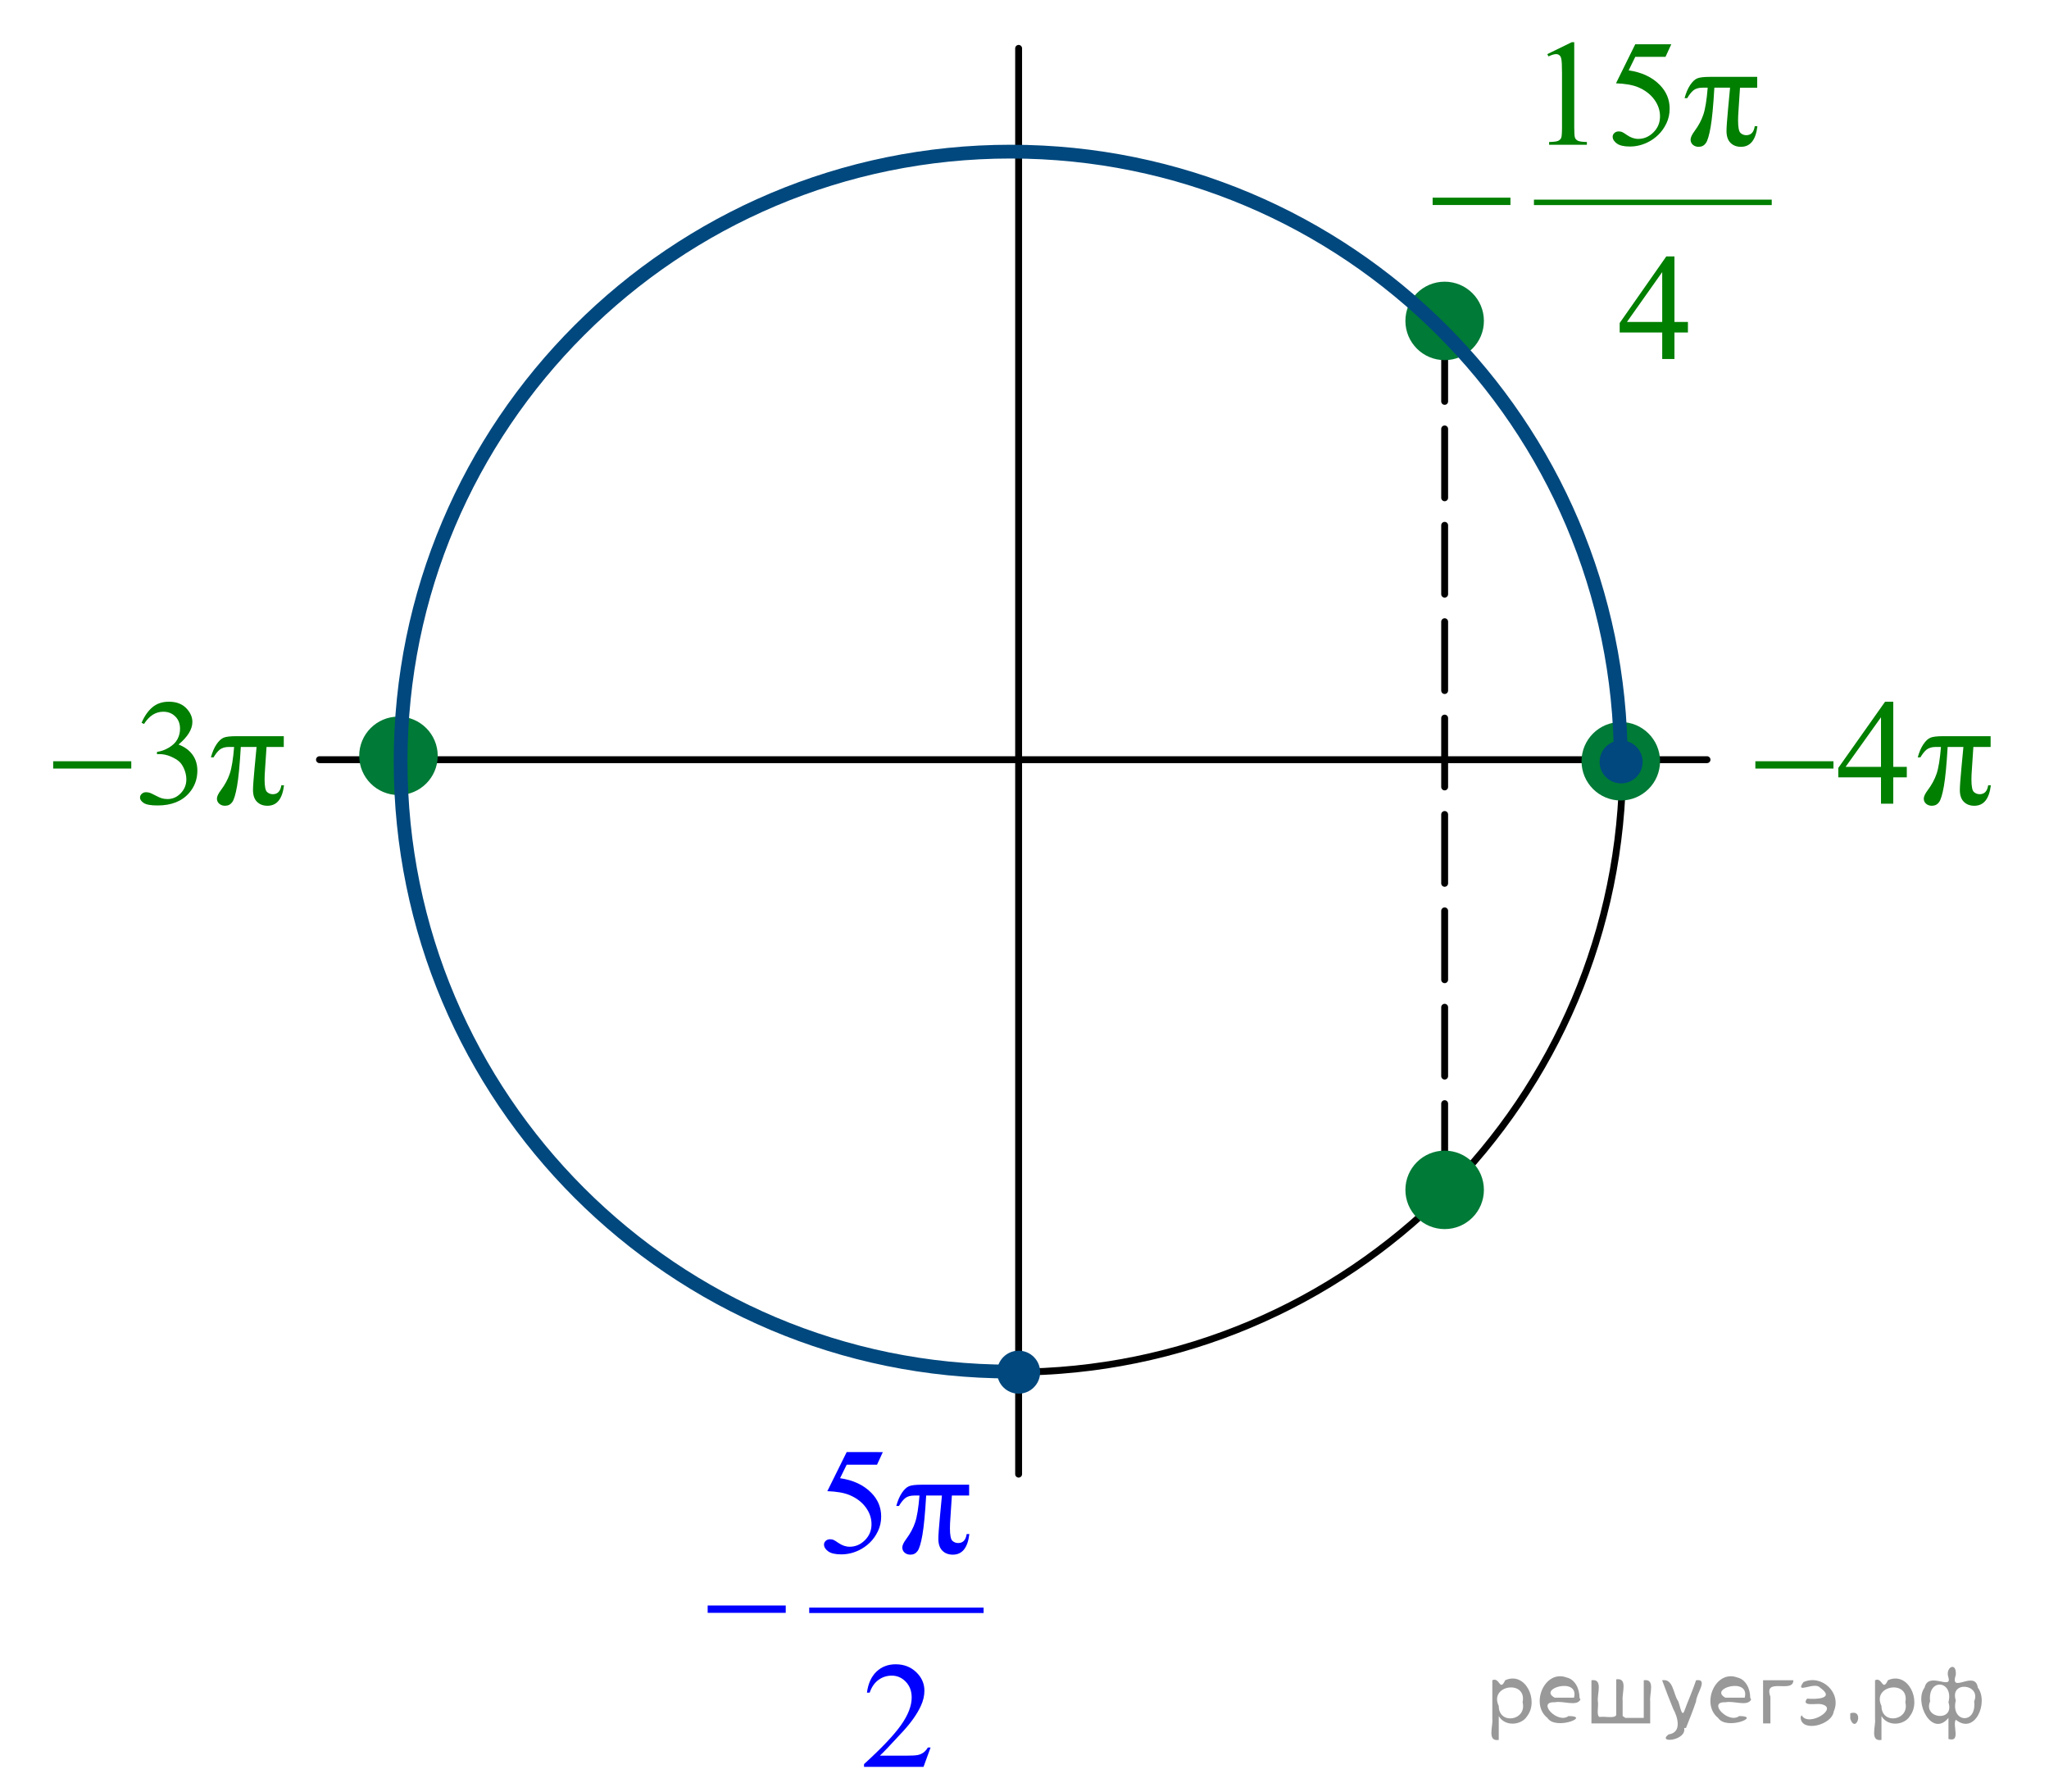 <?xml version="1.0" encoding="utf-8"?>
<!-- Generator: Adobe Illustrator 16.0.0, SVG Export Plug-In . SVG Version: 6.00 Build 0)  -->
<!DOCTYPE svg PUBLIC "-//W3C//DTD SVG 1.1//EN" "http://www.w3.org/Graphics/SVG/1.1/DTD/svg11.dtd">
<svg version="1.1" id="Слой_1" xmlns="http://www.w3.org/2000/svg" xmlns:xlink="http://www.w3.org/1999/xlink" x="0px" y="0px"
	 width="223.254px" height="195.186px" viewBox="0 27.86 223.254 195.186" enable-background="new 0 27.86 223.254 195.186"
	 xml:space="preserve">
<line fill="none" stroke="#000000" stroke-width="0.75" stroke-linecap="round" stroke-linejoin="round" stroke-miterlimit="8" stroke-dasharray="7.5,3" x1="157.406" y1="64.086" x2="157.406" y2="156.379"/>
<path fill="none" stroke="#000000" stroke-width="0.75" stroke-linecap="round" stroke-linejoin="round" stroke-miterlimit="8" d="
	M110.365,44.584c-36.695,0-66.439,29.716-66.439,66.377c0,36.662,29.744,66.378,66.439,66.378c36.697,0,66.441-29.716,66.441-66.378
	C176.806,74.3,147.062,44.584,110.365,44.584L110.365,44.584z"/>
<line fill="none" stroke="#000000" stroke-width="0.75" stroke-linecap="round" stroke-linejoin="round" stroke-miterlimit="8" x1="110.987" y1="33.129" x2="110.987" y2="188.448"/>
<line fill="none" stroke="#000000" stroke-width="0.75" stroke-linecap="round" stroke-linejoin="round" stroke-miterlimit="8" x1="34.809" y1="110.616" x2="185.992" y2="110.616"/>
<path fill="#007A37" d="M176.598,106.891c-2.155,0-3.902,1.745-3.902,3.897c0,2.154,1.747,3.899,3.902,3.899
	s3.902-1.745,3.902-3.899C180.501,108.636,178.754,106.891,176.598,106.891L176.598,106.891z"/>
<path fill="none" stroke="#007A37" stroke-width="0.75" stroke-linecap="round" stroke-linejoin="round" stroke-miterlimit="8" d="
	M176.598,106.891c-2.155,0-3.902,1.745-3.902,3.897c0,2.154,1.747,3.899,3.902,3.899s3.902-1.745,3.902-3.899
	C180.501,108.636,178.754,106.891,176.598,106.891L176.598,106.891z"/>
<path fill="#00487E" d="M176.634,108.891c-1.088,0-1.969,0.882-1.969,1.968c0,1.087,0.881,1.965,1.969,1.965
	c1.086,0,1.968-0.878,1.968-1.965C178.601,109.773,177.719,108.891,176.634,108.891L176.634,108.891z"/>
<path fill="none" stroke="#00487E" stroke-width="0.75" stroke-linecap="round" stroke-linejoin="round" stroke-miterlimit="8" d="
	M176.634,108.891c-1.088,0-1.969,0.882-1.969,1.968c0,1.087,0.881,1.965,1.969,1.965c1.086,0,1.968-0.878,1.968-1.965
	C178.601,109.773,177.719,108.891,176.634,108.891L176.634,108.891z"/>
<path fill="#00487E" d="M110.988,175.373c-1.088,0-1.969,0.88-1.969,1.966s0.881,1.967,1.969,1.967c1.087,0,1.968-0.881,1.968-1.967
	S112.075,175.373,110.988,175.373L110.988,175.373z"/>
<path fill="none" stroke="#00487E" stroke-width="0.75" stroke-linecap="round" stroke-linejoin="round" stroke-miterlimit="8" d="
	M110.988,175.373c-1.088,0-1.969,0.88-1.969,1.966s0.881,1.967,1.969,1.967c1.087,0,1.968-0.881,1.968-1.967
	S112.075,175.373,110.988,175.373L110.988,175.373z"/>
<path fill="#007A37" d="M43.415,106.297c-2.155,0-3.902,1.745-3.902,3.897c0,2.154,1.747,3.899,3.902,3.899s3.902-1.745,3.902-3.899
	C47.317,108.042,45.57,106.297,43.415,106.297L43.415,106.297z"/>
<path fill="none" stroke="#007A37" stroke-width="0.75" stroke-linecap="round" stroke-linejoin="round" stroke-miterlimit="8" d="
	M43.415,106.297c-2.155,0-3.902,1.745-3.902,3.897c0,2.154,1.747,3.899,3.902,3.899s3.902-1.745,3.902-3.899
	C47.317,108.042,45.57,106.297,43.415,106.297L43.415,106.297z"/>
<g>
	<g>
		<defs>
			<rect id="SVGID_1_" x="3" y="100.349" width="31.81" height="19.182"/>
		</defs>
		<clipPath id="SVGID_2_">
			<use xlink:href="#SVGID_1_"  overflow="visible"/>
		</clipPath>
		<g clip-path="url(#SVGID_2_)">
			<path fill="#007F00" d="M15.426,106.598c0.313-0.733,0.709-1.3,1.188-1.698c0.478-0.398,1.073-0.599,1.787-0.599
				c0.88,0,1.556,0.284,2.025,0.852c0.356,0.423,0.535,0.875,0.535,1.356c0,0.792-0.503,1.611-1.508,2.457
				c0.676,0.262,1.187,0.637,1.532,1.124c0.346,0.486,0.519,1.06,0.519,1.718c0,0.942-0.303,1.758-0.908,2.448
				c-0.788,0.899-1.931,1.349-3.428,1.349c-0.74,0-1.243-0.091-1.511-0.272s-0.401-0.378-0.401-0.586c0-0.155,0.063-0.292,0.19-0.41
				c0.127-0.117,0.279-0.176,0.458-0.176c0.135,0,0.272,0.021,0.413,0.063c0.092,0.027,0.3,0.125,0.624,0.293
				c0.324,0.169,0.548,0.27,0.673,0.302c0.199,0.059,0.413,0.088,0.64,0.088c0.552,0,1.03-0.211,1.438-0.634
				s0.612-0.924,0.612-1.502c0-0.423-0.095-0.835-0.284-1.236c-0.141-0.3-0.294-0.526-0.462-0.682
				c-0.232-0.215-0.551-0.408-0.956-0.582s-0.818-0.262-1.24-0.262h-0.259v-0.24c0.427-0.054,0.854-0.206,1.284-0.458
				c0.43-0.251,0.741-0.554,0.937-0.907c0.194-0.354,0.291-0.741,0.291-1.164c0-0.551-0.174-0.997-0.522-1.337
				s-0.782-0.51-1.301-0.51c-0.837,0-1.537,0.444-2.099,1.333L15.426,106.598z"/>
		</g>
	</g>
	<g>
		<defs>
			<rect id="SVGID_3_" x="3" y="100.349" width="31.81" height="19.182"/>
		</defs>
		<clipPath id="SVGID_4_">
			<use xlink:href="#SVGID_3_"  overflow="visible"/>
		</clipPath>
		<g clip-path="url(#SVGID_4_)">
			<path fill="#007F00" d="M30.92,108.059v1.172h-1.88l-0.162,2.44c-0.032,0.423-0.049,0.79-0.049,1.1
				c0,0.744,0.088,1.198,0.264,1.361s0.388,0.245,0.636,0.245c0.519,0,0.827-0.324,0.924-0.972h0.292
				c-0.179,1.487-0.778,2.231-1.799,2.231c-0.476,0-0.857-0.145-1.146-0.434s-0.434-0.717-0.434-1.284
				c0-0.375,0.057-1.167,0.17-2.376l0.219-2.313h-1.718c-0.113,1.948-0.25,3.372-0.409,4.271c-0.159,0.899-0.335,1.48-0.526,1.742
				c-0.192,0.263-0.453,0.394-0.782,0.394c-0.249,0-0.458-0.072-0.628-0.217c-0.171-0.145-0.256-0.334-0.256-0.569
				c0-0.226,0.146-0.533,0.438-0.924c0.427-0.567,0.746-1.157,0.957-1.771c0.21-0.612,0.369-1.588,0.478-2.926h-0.552
				c-0.442,0-0.781,0.098-1.017,0.293s-0.458,0.475-0.669,0.839h-0.291c0.156-0.572,0.358-1.044,0.607-1.413
				c0.248-0.369,0.504-0.61,0.766-0.723s0.729-0.168,1.398-0.168H30.92L30.92,108.059z"/>
		</g>
	</g>
	<g>
		<defs>
			<rect id="SVGID_5_" x="3" y="100.349" width="31.81" height="19.182"/>
		</defs>
		<clipPath id="SVGID_6_">
			<use xlink:href="#SVGID_5_"  overflow="visible"/>
		</clipPath>
		<g clip-path="url(#SVGID_6_)">
			<path fill="#007F00" d="M5.794,110.788h8.509v0.795H5.794V110.788z"/>
		</g>
	</g>
</g>
<g>
	<g>
		<defs>
			<rect id="SVGID_7_" x="74.295" y="181.235" width="35.949" height="42.711"/>
		</defs>
		<clipPath id="SVGID_8_">
			<use xlink:href="#SVGID_7_"  overflow="visible"/>
		</clipPath>
		
			<line clip-path="url(#SVGID_8_)" fill="none" stroke="#0000FF" stroke-width="0.593" stroke-linecap="square" stroke-miterlimit="10" x1="88.467" y1="203.28" x2="106.874" y2="203.28"/>
	</g>
	<g>
		<defs>
			<rect id="SVGID_9_" x="74.295" y="181.235" width="35.949" height="42.711"/>
		</defs>
		<clipPath id="SVGID_10_">
			<use xlink:href="#SVGID_9_"  overflow="visible"/>
		</clipPath>
		<g clip-path="url(#SVGID_10_)">
			<path fill="#0000FF" d="M96.191,186.046l-0.632,1.373h-3.306l-0.721,1.469c1.431,0.21,2.565,0.74,3.402,1.591
				c0.718,0.731,1.077,1.593,1.077,2.583c0,0.576-0.117,1.109-0.353,1.599c-0.234,0.489-0.53,0.907-0.887,1.251
				c-0.356,0.345-0.753,0.622-1.19,0.832c-0.622,0.296-1.259,0.443-1.912,0.443c-0.659,0-1.139-0.111-1.438-0.335
				c-0.3-0.223-0.449-0.469-0.449-0.738c0-0.15,0.062-0.284,0.187-0.399c0.124-0.116,0.28-0.174,0.47-0.174
				c0.14,0,0.263,0.021,0.368,0.064s0.285,0.153,0.539,0.331c0.405,0.28,0.815,0.42,1.231,0.42c0.632,0,1.187-0.238,1.665-0.715
				c0.478-0.476,0.717-1.056,0.717-1.739c0-0.662-0.214-1.279-0.641-1.853c-0.426-0.573-1.015-1.016-1.766-1.328
				c-0.589-0.242-1.391-0.382-2.406-0.42l2.106-4.255H96.191L96.191,186.046z"/>
		</g>
	</g>
	<g>
		<defs>
			<rect id="SVGID_11_" x="74.295" y="181.235" width="35.949" height="42.711"/>
		</defs>
		<clipPath id="SVGID_12_">
			<use xlink:href="#SVGID_11_"  overflow="visible"/>
		</clipPath>
		<g clip-path="url(#SVGID_12_)">
			<path fill="#0000FF" d="M105.594,189.599v1.179h-1.88l-0.162,2.454c-0.032,0.425-0.049,0.794-0.049,1.105
				c0,0.748,0.088,1.204,0.264,1.368c0.176,0.165,0.388,0.247,0.636,0.247c0.519,0,0.826-0.326,0.924-0.978h0.291
				c-0.178,1.497-0.777,2.244-1.798,2.244c-0.476,0-0.857-0.145-1.146-0.436s-0.434-0.721-0.434-1.292
				c0-0.376,0.057-1.173,0.17-2.39l0.219-2.324h-1.717c-0.114,1.959-0.25,3.391-0.409,4.295c-0.16,0.903-0.335,1.487-0.527,1.751
				c-0.191,0.264-0.452,0.396-0.781,0.396c-0.249,0-0.458-0.072-0.628-0.218s-0.255-0.336-0.255-0.573
				c0-0.226,0.146-0.535,0.438-0.928c0.426-0.57,0.745-1.164,0.955-1.78c0.211-0.616,0.37-1.597,0.479-2.942h-0.551
				c-0.443,0-0.782,0.098-1.017,0.294c-0.235,0.197-0.458,0.479-0.669,0.844h-0.291c0.156-0.575,0.358-1.049,0.607-1.421
				c0.248-0.371,0.503-0.613,0.766-0.727c0.262-0.112,0.728-0.169,1.397-0.169H105.594L105.594,189.599z"/>
		</g>
	</g>
	<g>
		<defs>
			<rect id="SVGID_13_" x="74.295" y="181.235" width="35.949" height="42.711"/>
		</defs>
		<clipPath id="SVGID_14_">
			<use xlink:href="#SVGID_13_"  overflow="visible"/>
		</clipPath>
		<g clip-path="url(#SVGID_14_)">
			<path fill="#0000FF" d="M101.394,218.227l-0.77,2.107h-6.481v-0.299c1.906-1.732,3.248-3.148,4.026-4.246
				c0.777-1.098,1.166-2.102,1.166-3.012c0-0.694-0.213-1.265-0.64-1.711s-0.938-0.67-1.531-0.67c-0.54,0-1.024,0.157-1.454,0.472
				c-0.43,0.315-0.747,0.776-0.952,1.385h-0.3c0.135-0.995,0.482-1.76,1.041-2.293c0.56-0.532,1.258-0.799,2.095-0.799
				c0.891,0,1.635,0.285,2.231,0.855s0.896,1.243,0.896,2.019c0,0.555-0.13,1.108-0.39,1.663c-0.399,0.872-1.048,1.795-1.943,2.769
				c-1.345,1.464-2.186,2.347-2.52,2.648h2.868c0.583,0,0.992-0.021,1.227-0.064c0.235-0.043,0.447-0.131,0.637-0.263
				c0.188-0.132,0.354-0.319,0.494-0.562H101.394L101.394,218.227z"/>
		</g>
	</g>
	<g>
		<defs>
			<rect id="SVGID_15_" x="74.295" y="181.235" width="35.949" height="42.711"/>
		</defs>
		<clipPath id="SVGID_16_">
			<use xlink:href="#SVGID_15_"  overflow="visible"/>
		</clipPath>
		<g clip-path="url(#SVGID_16_)">
			<path fill="#0000FF" d="M77.106,202.757h8.506v0.8h-8.506V202.757z"/>
		</g>
	</g>
</g>
<g>
	<g>
		<defs>
			<rect id="SVGID_17_" x="188.445" y="100.349" width="31.809" height="19.182"/>
		</defs>
		<clipPath id="SVGID_18_">
			<use xlink:href="#SVGID_17_"  overflow="visible"/>
		</clipPath>
		<g clip-path="url(#SVGID_18_)">
			<path fill="#007F00" d="M207.76,111.399v1.14h-1.475v2.874h-1.337v-2.874h-4.651v-1.027l5.097-7.21h0.892v7.098H207.76z
				 M204.949,111.399v-5.403l-3.857,5.403H204.949z"/>
		</g>
	</g>
	<g>
		<defs>
			<rect id="SVGID_19_" x="188.445" y="100.349" width="31.809" height="19.182"/>
		</defs>
		<clipPath id="SVGID_20_">
			<use xlink:href="#SVGID_19_"  overflow="visible"/>
		</clipPath>
		<g clip-path="url(#SVGID_20_)">
			<path fill="#007F00" d="M216.893,108.059v1.172h-1.88l-0.162,2.44c-0.032,0.423-0.049,0.79-0.049,1.1
				c0,0.744,0.088,1.198,0.264,1.361c0.175,0.163,0.388,0.245,0.636,0.245c0.519,0,0.827-0.324,0.924-0.972h0.292
				c-0.179,1.487-0.778,2.231-1.799,2.231c-0.476,0-0.858-0.145-1.147-0.434s-0.433-0.717-0.433-1.284
				c0-0.375,0.057-1.167,0.17-2.376l0.219-2.313h-1.718c-0.114,1.948-0.25,3.372-0.409,4.271c-0.16,0.899-0.335,1.48-0.526,1.742
				c-0.192,0.263-0.453,0.394-0.782,0.394c-0.249,0-0.458-0.072-0.628-0.217c-0.171-0.145-0.256-0.334-0.256-0.569
				c0-0.226,0.146-0.533,0.438-0.924c0.427-0.567,0.746-1.157,0.957-1.771c0.21-0.612,0.369-1.588,0.478-2.926h-0.551
				c-0.443,0-0.782,0.098-1.018,0.293c-0.234,0.195-0.457,0.475-0.668,0.839h-0.293c0.157-0.572,0.36-1.044,0.607-1.413
				c0.249-0.369,0.504-0.61,0.767-0.723c0.262-0.112,0.728-0.168,1.398-0.168H216.893L216.893,108.059z"/>
		</g>
	</g>
	<g>
		<defs>
			<rect id="SVGID_21_" x="188.445" y="100.349" width="31.809" height="19.182"/>
		</defs>
		<clipPath id="SVGID_22_">
			<use xlink:href="#SVGID_21_"  overflow="visible"/>
		</clipPath>
		<g clip-path="url(#SVGID_22_)">
			<path fill="#007F00" d="M191.26,110.788h8.509v0.795h-8.509V110.788z"/>
		</g>
	</g>
</g>
<g>
	<g>
		<defs>
			<rect id="SVGID_23_" x="153.309" y="27.86" width="42.711" height="42.711"/>
		</defs>
		<clipPath id="SVGID_24_">
			<use xlink:href="#SVGID_23_"  overflow="visible"/>
		</clipPath>
		
			<line clip-path="url(#SVGID_24_)" fill="none" stroke="#007F00" stroke-width="0.593" stroke-linecap="square" stroke-miterlimit="10" x1="167.431" y1="49.904" x2="192.748" y2="49.904"/>
	</g>
	<g>
		<defs>
			<rect id="SVGID_25_" x="153.309" y="27.86" width="42.711" height="42.711"/>
		</defs>
		<clipPath id="SVGID_26_">
			<use xlink:href="#SVGID_25_"  overflow="visible"/>
		</clipPath>
		<g clip-path="url(#SVGID_26_)">
			<path fill="#007F00" d="M168.594,33.755l2.664-1.3h0.267v9.243c0,0.614,0.025,0.996,0.076,1.146
				c0.052,0.15,0.158,0.267,0.319,0.348c0.161,0.08,0.489,0.126,0.984,0.137v0.299h-4.117v-0.299
				c0.517-0.011,0.851-0.055,1.001-0.133c0.151-0.078,0.256-0.184,0.315-0.315c0.059-0.132,0.089-0.525,0.089-1.183v-5.909
				c0-0.796-0.027-1.308-0.081-1.534c-0.037-0.172-0.106-0.298-0.206-0.379s-0.219-0.121-0.359-0.121
				c-0.198,0-0.476,0.083-0.831,0.25L168.594,33.755z"/>
			<path fill="#007F00" d="M182.099,32.681l-0.63,1.373h-3.294l-0.718,1.469c1.426,0.21,2.556,0.74,3.391,1.591
				c0.716,0.731,1.073,1.593,1.073,2.583c0,0.576-0.117,1.109-0.351,1.599c-0.235,0.489-0.529,0.907-0.886,1.251
				c-0.354,0.345-0.75,0.622-1.186,0.832c-0.619,0.296-1.254,0.443-1.906,0.443c-0.655,0-1.134-0.111-1.432-0.335
				c-0.299-0.223-0.448-0.469-0.448-0.738c0-0.15,0.062-0.284,0.186-0.399c0.123-0.116,0.28-0.174,0.469-0.174
				c0.14,0,0.262,0.021,0.367,0.064c0.104,0.043,0.283,0.153,0.537,0.331c0.403,0.28,0.813,0.42,1.227,0.42
				c0.63,0,1.183-0.238,1.659-0.715c0.477-0.476,0.715-1.056,0.715-1.739c0-0.662-0.213-1.279-0.639-1.853
				c-0.425-0.573-1.012-1.016-1.761-1.328c-0.585-0.242-1.385-0.382-2.397-0.42l2.099-4.255H182.099L182.099,32.681z"/>
		</g>
	</g>
	<g>
		<defs>
			<rect id="SVGID_27_" x="153.309" y="27.86" width="42.711" height="42.711"/>
		</defs>
		<clipPath id="SVGID_28_">
			<use xlink:href="#SVGID_27_"  overflow="visible"/>
		</clipPath>
		<g clip-path="url(#SVGID_28_)">
			<path fill="#007F00" d="M191.459,36.234v1.179h-1.873l-0.161,2.454c-0.032,0.425-0.049,0.794-0.049,1.105
				c0,0.748,0.087,1.204,0.263,1.368c0.175,0.165,0.386,0.247,0.634,0.247c0.517,0,0.823-0.326,0.92-0.978h0.291
				c-0.178,1.497-0.775,2.244-1.793,2.244c-0.474,0-0.854-0.145-1.142-0.436c-0.288-0.291-0.433-0.721-0.433-1.292
				c0-0.376,0.057-1.173,0.17-2.39l0.218-2.324h-1.711c-0.113,1.959-0.249,3.391-0.408,4.295c-0.158,0.903-0.334,1.487-0.524,1.751
				c-0.191,0.264-0.451,0.396-0.779,0.396c-0.247,0-0.456-0.072-0.626-0.218c-0.169-0.146-0.254-0.336-0.254-0.573
				c0-0.226,0.146-0.535,0.436-0.928c0.426-0.57,0.743-1.164,0.953-1.78s0.368-1.597,0.477-2.942h-0.549
				c-0.441,0-0.779,0.098-1.014,0.294c-0.234,0.197-0.456,0.479-0.666,0.844h-0.291c0.156-0.575,0.358-1.049,0.605-1.421
				c0.248-0.371,0.502-0.613,0.764-0.727c0.261-0.112,0.725-0.169,1.393-0.169H191.459L191.459,36.234z"/>
		</g>
	</g>
	<g>
		<defs>
			<rect id="SVGID_29_" x="153.309" y="27.86" width="42.711" height="42.711"/>
		</defs>
		<clipPath id="SVGID_30_">
			<use xlink:href="#SVGID_29_"  overflow="visible"/>
		</clipPath>
		<g clip-path="url(#SVGID_30_)">
			<path fill="#007F00" d="M183.912,62.933v1.146h-1.469v2.89h-1.332v-2.89h-4.634v-1.034l5.077-7.249h0.889v7.137H183.912z
				 M181.111,62.933v-5.434l-3.843,5.434H181.111z"/>
		</g>
	</g>
	<g>
		<defs>
			<rect id="SVGID_31_" x="153.309" y="27.86" width="42.711" height="42.711"/>
		</defs>
		<clipPath id="SVGID_32_">
			<use xlink:href="#SVGID_31_"  overflow="visible"/>
		</clipPath>
		<g clip-path="url(#SVGID_32_)">
			<path fill="#007F00" d="M156.097,49.392h8.477v0.8h-8.477V49.392z"/>
		</g>
	</g>
</g>
<path fill="#007A37" d="M157.406,58.921c-2.155,0-3.902,1.745-3.902,3.897c0,2.154,1.747,3.899,3.902,3.899s3.902-1.745,3.902-3.899
	C161.308,60.666,159.561,58.921,157.406,58.921L157.406,58.921z"/>
<path fill="none" stroke="#007A37" stroke-width="0.75" stroke-linecap="round" stroke-linejoin="round" stroke-miterlimit="8" d="
	M157.406,58.921c-2.155,0-3.902,1.745-3.902,3.897c0,2.154,1.747,3.899,3.902,3.899s3.902-1.745,3.902-3.899
	C161.308,60.666,159.561,58.921,157.406,58.921L157.406,58.921z"/>
<rect x="0" y="30.118" fill="none" width="6" height="162.926"/>
<rect x="190.494" y="29.46" fill="none" width="6" height="162.927"/>
<rect x="11.843" y="1.873" fill="none" width="160.854" height="6"/>
<rect x="36.733" y="196.59" fill="none" width="149.787" height="6"/>
<rect x="0" y="30.118" fill="none" width="6" height="162.926"/>
<rect x="217.254" y="30.118" fill="none" width="6" height="162.926"/>
<rect x="11.843" y="0" fill="none" width="199.013" height="6"/>
<rect x="36.733" y="196.59" fill="none" width="149.787" height="6"/>
<path fill="#007A37" d="M157.407,153.581c-2.155,0-3.903,1.744-3.903,3.897s1.748,3.9,3.903,3.9c2.154,0,3.901-1.747,3.901-3.9
	S159.561,153.581,157.407,153.581L157.407,153.581z"/>
<path fill="none" stroke="#007A37" stroke-width="0.75" stroke-linecap="round" stroke-linejoin="round" stroke-miterlimit="8" d="
	M157.407,153.581c-2.155,0-3.903,1.744-3.903,3.897s1.748,3.9,3.903,3.9c2.154,0,3.901-1.747,3.901-3.9
	S159.561,153.581,157.407,153.581L157.407,153.581z"/>
<path fill="none" stroke="#00487E" stroke-width="1.5" stroke-linejoin="round" stroke-miterlimit="8" d="M110.374,177.269
	c-0.084,0-0.167,0.003-0.25,0.003c-36.712,0-66.475-29.75-66.475-66.446c0-36.7,29.763-66.448,66.475-66.448
	c36.666-0.002,66.407,29.67,66.475,66.321"/>
<g style="stroke:none;fill:#000;fill-opacity:0.4" > <path d="m 163.3,214.9 c 0,0.8 0,1.6 0,2.5 -1.3,0.2 -0.6,-1.5 -0.7,-2.3 0,-1.4 0,-2.8 0,-4.2 0.8,-0.4 0.8,1.3 1.4,0.0 2.2,-1.0 3.7,2.2 2.4,3.9 -0.6,1.0 -2.4,1.2 -3.1,0.0 z m 2.6,-1.6 c 0.5,-2.5 -3.7,-1.9 -2.6,0.4 0.0,2.1 3.1,1.6 2.6,-0.4 z" /> <path d="m 172.2,213.0 c -0.4,0.8 -1.9,0.1 -2.8,0.3 -2.0,-0.1 0.3,2.4 1.5,1.5 2.5,0.0 -1.4,1.6 -2.3,0.2 -1.9,-1.5 -0.3,-5.3 2.1,-4.4 0.9,0.2 1.4,1.2 1.4,2.2 z m -0.7,-0.2 c 0.6,-2.3 -4.0,-1.0 -2.1,0.0 0.7,0 1.4,-0.0 2.1,-0.0 z" /> <path d="m 177.1,215.0 c 0.6,0 1.3,0 2.0,0 0,-1.3 0,-2.7 0,-4.1 1.3,-0.2 0.6,1.5 0.7,2.3 0,0.8 0,1.6 0,2.4 -2.1,0 -4.2,0 -6.4,0 0,-1.5 0,-3.1 0,-4.7 1.3,-0.2 0.6,1.5 0.7,2.3 0.1,0.5 -0.2,1.6 0.2,1.7 0.5,-0.1 1.6,0.2 1.8,-0.2 0,-1.3 0,-2.6 0,-3.9 1.3,-0.2 0.6,1.5 0.7,2.3 0,0.5 0,1.1 0,1.7 z" /> <path d="m 183.5,216.1 c 0.3,1.4 -3.0,1.7 -1.7,0.7 1.5,-0.2 1.0,-1.9 0.5,-2.8 -0.4,-1.0 -0.8,-2.0 -1.2,-3.1 1.2,-0.2 1.2,1.4 1.7,2.2 0.2,0.2 0.4,1.9 0.7,1.2 0.4,-1.1 0.9,-2.2 1.3,-3.4 1.4,-0.2 0.0,1.5 -0.0,2.3 -0.3,0.9 -0.7,1.9 -1.1,2.9 z" /> <path d="m 190.8,213.0 c -0.4,0.8 -1.9,0.1 -2.8,0.3 -2.0,-0.1 0.3,2.4 1.5,1.5 2.5,0.0 -1.4,1.6 -2.3,0.2 -1.9,-1.5 -0.3,-5.3 2.1,-4.4 0.9,0.2 1.4,1.2 1.4,2.2 z m -0.7,-0.2 c 0.6,-2.3 -4.0,-1.0 -2.1,0.0 0.7,0 1.4,-0.0 2.1,-0.0 z" /> <path d="m 192.1,215.6 c 0,-1.5 0,-3.1 0,-4.7 1.1,0 2.2,0 3.3,0 0.0,1.5 -3.3,-0.4 -2.5,1.8 0,0.9 0,1.9 0,2.9 -0.2,0 -0.5,0 -0.7,0 z" /> <path d="m 196.3,214.7 c 0.7,1.4 4.2,-0.8 2.1,-1.2 -0.5,-0.1 -2.2,0.3 -1.5,-0.6 1.0,0.1 3.1,0.0 1.4,-1.2 -0.6,-0.7 -2.8,0.8 -1.8,-0.6 2.0,-0.9 4.2,1.2 3.3,3.2 -0.2,1.5 -3.5,2.3 -3.6,0.7 l 0,-0.1 0,-0.0 0,0 z" /> <path d="m 201.6,214.5 c 1.6,-0.5 0.6,2.3 -0.0,0.6 -0.0,-0.2 0.0,-0.4 0.0,-0.6 z" /> <path d="m 205.0,214.9 c 0,0.8 0,1.6 0,2.5 -1.3,0.2 -0.6,-1.5 -0.7,-2.3 0,-1.4 0,-2.8 0,-4.2 0.8,-0.4 0.8,1.3 1.4,0.0 2.2,-1.0 3.7,2.2 2.4,3.9 -0.6,1.0 -2.4,1.2 -3.1,0.0 z m 2.6,-1.6 c 0.5,-2.5 -3.7,-1.9 -2.6,0.4 0.0,2.1 3.1,1.6 2.6,-0.4 z" /> <path d="m 210.3,213.2 c -0.8,1.9 2.7,2.3 2.0,0.1 0.6,-2.4 -2.3,-2.7 -2.0,-0.1 z m 2.0,4.2 c 0,-0.8 0,-1.6 0,-2.4 -1.8,2.2 -3.8,-1.7 -2.6,-3.3 0.4,-1.8 3.0,0.3 2.6,-1.1 -0.4,-1.1 0.9,-1.8 0.8,-0.3 -0.7,2.2 2.1,-0.6 2.4,1.4 1.2,1.6 -0.3,5.2 -2.4,3.5 -0.4,0.6 0.6,2.5 -0.8,2.1 z m 2.8,-4.2 c 0.8,-1.9 -2.7,-2.3 -2.0,-0.1 -0.6,2.4 2.3,2.7 2.0,0.1 z" /> </g></svg>

<!--File created and owned by https://sdamgia.ru. Copying is prohibited. All rights reserved.-->
